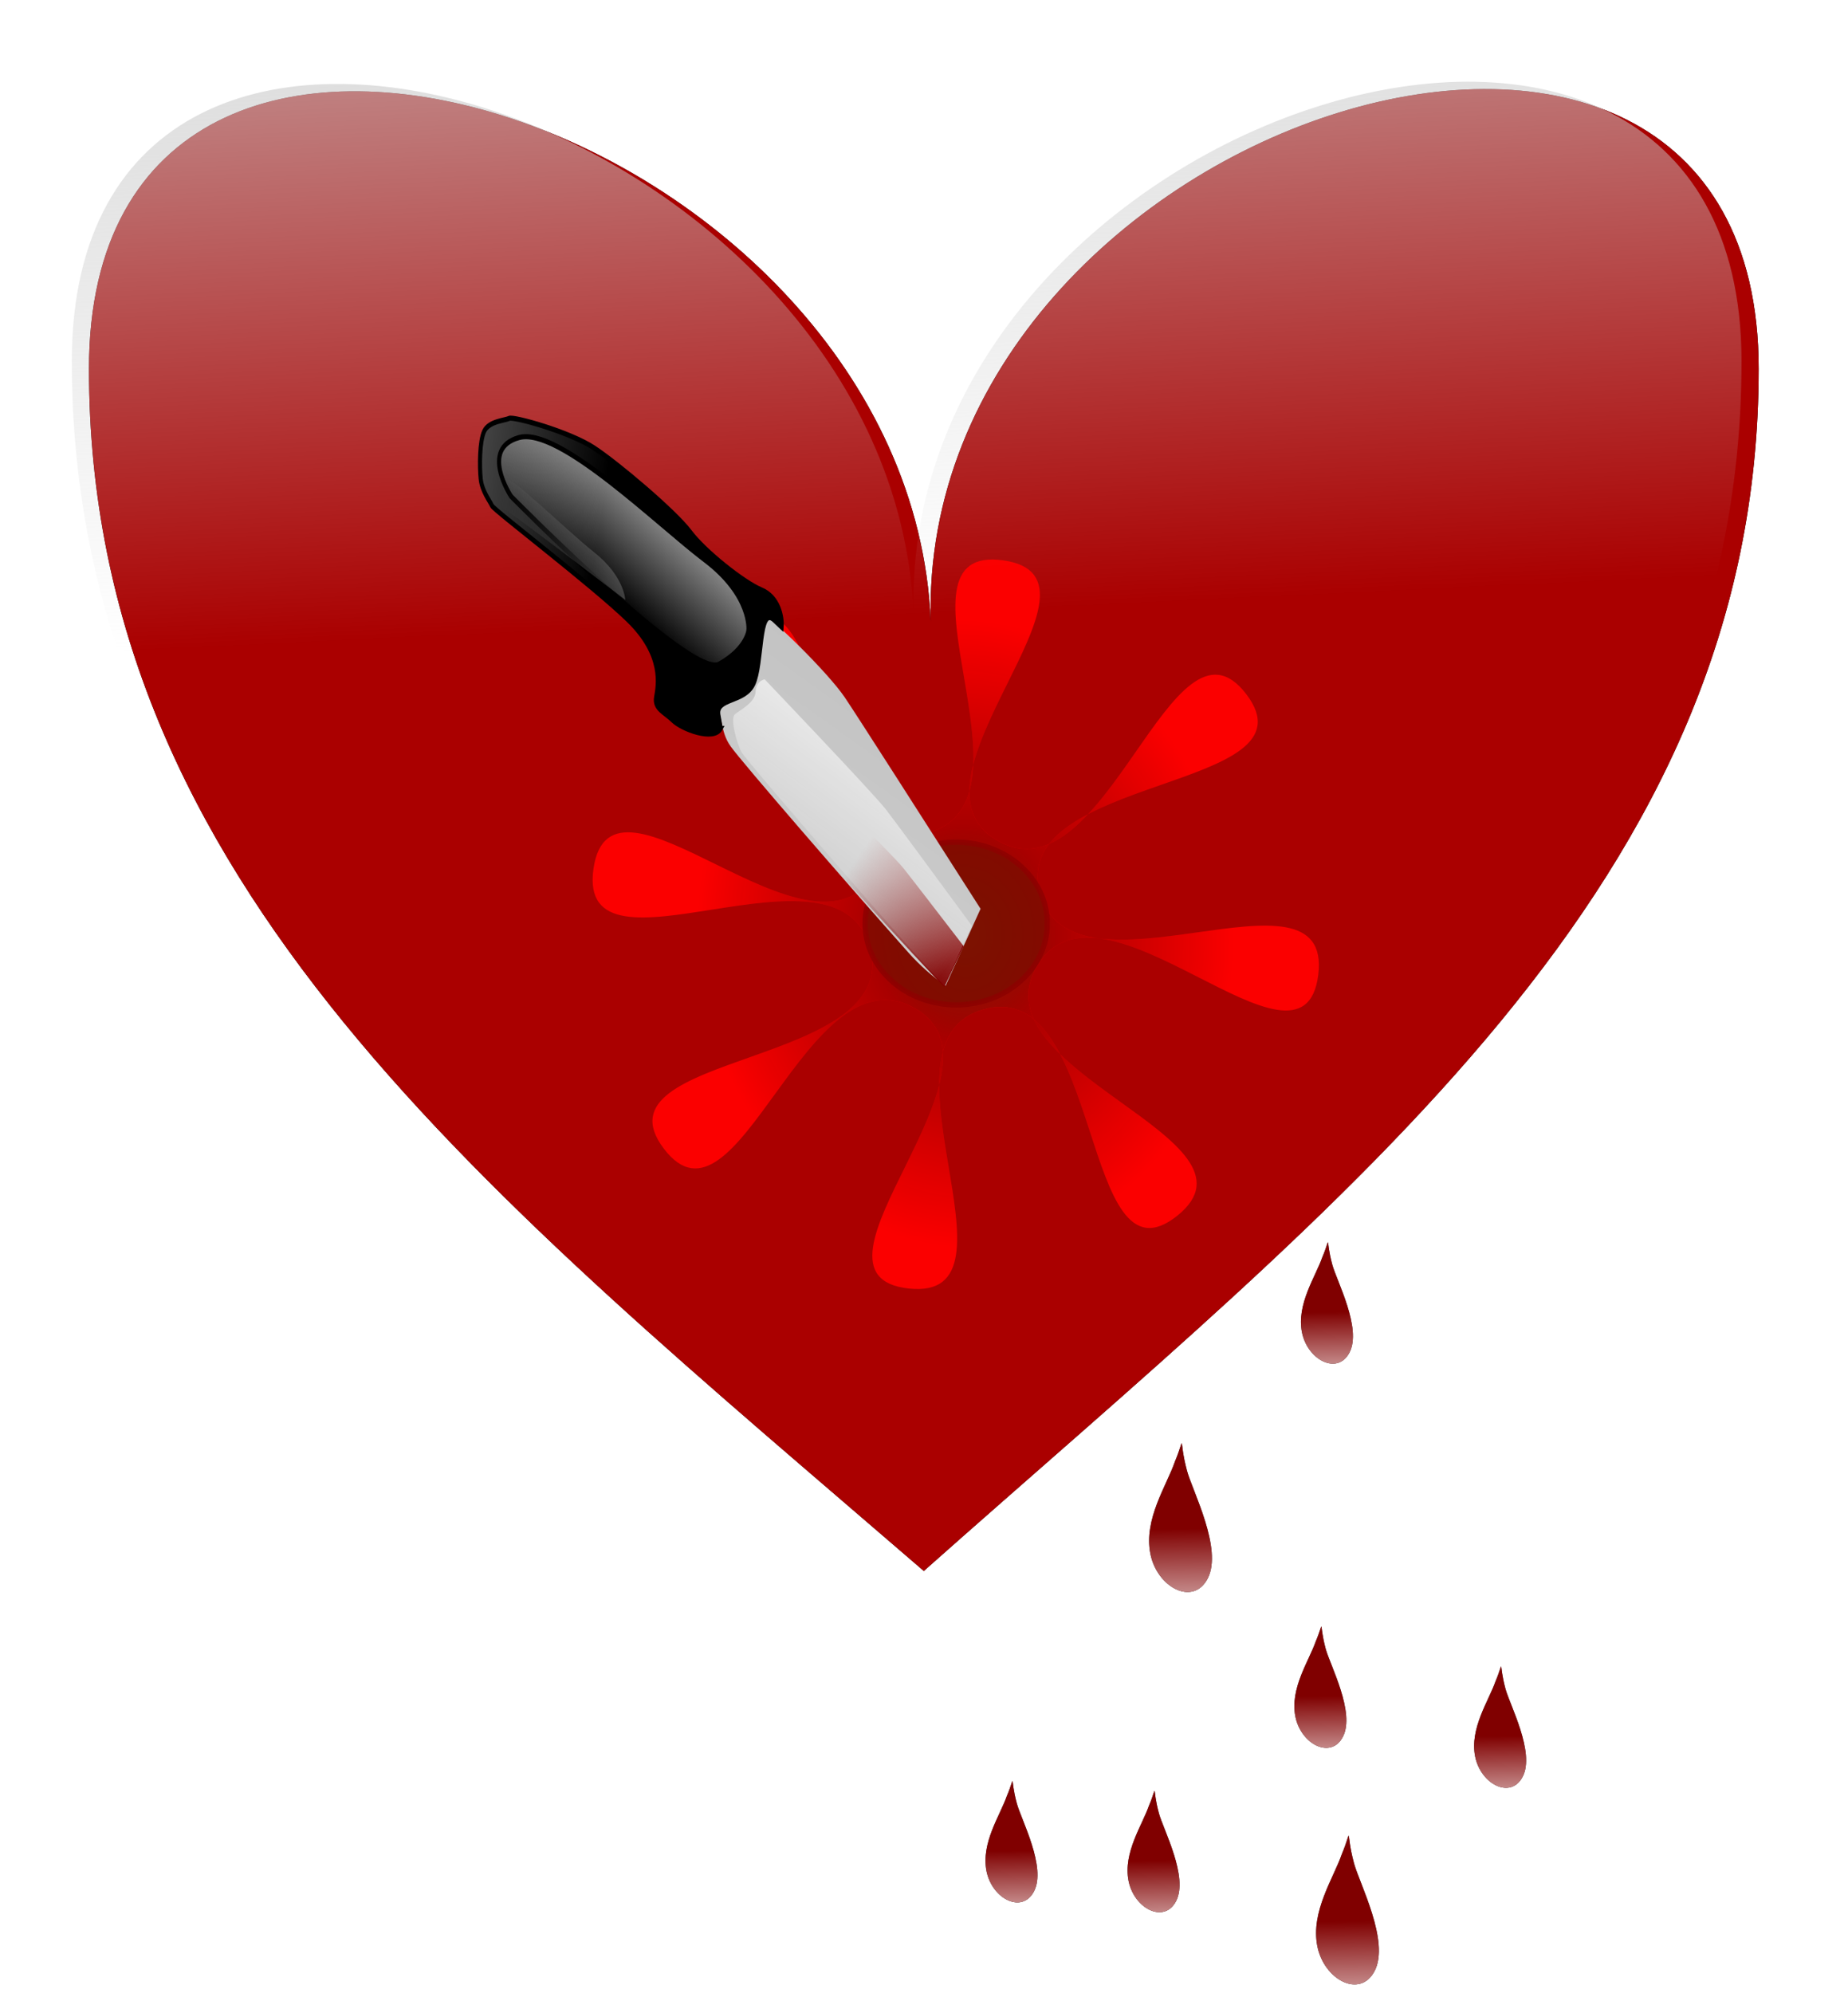 <?xml version="1.0" encoding="UTF-8" standalone="no"?>
<!-- Created with Inkscape (http://www.inkscape.org/) -->

<svg
   xmlns:dc="http://purl.org/dc/elements/1.1/"
   xmlns:cc="http://creativecommons.org/ns#"
   xmlns:rdf="http://www.w3.org/1999/02/22-rdf-syntax-ns#"
   xmlns:svg="http://www.w3.org/2000/svg"
   xmlns="http://www.w3.org/2000/svg"
   xmlns:xlink="http://www.w3.org/1999/xlink"
   xmlns:sodipodi="http://sodipodi.sourceforge.net/DTD/sodipodi-0.dtd"
   xmlns:inkscape="http://www.inkscape.org/namespaces/inkscape"
   width="494.6"
   height="533.362"
   id="svg5097"
   version="1.1"
   inkscape:version="0.48.0 r9654"
   sodipodi:docname="New document 5">
  <defs
     id="defs5099">
    <filter
       color-interpolation-filters="sRGB"
       height="1.112"
       y="-0.056"
       width="1.202"
       x="-0.101"
       id="filter3972"
       inkscape:collect="always">
      <feGaussianBlur
         id="feGaussianBlur3974"
         stdDeviation="18.827"
         inkscape:collect="always" />
    </filter>
    <linearGradient
       y2="452.362"
       x2="-548.117"
       y1="1098.076"
       x1="-540.455"
       gradientTransform="translate(2.192,1.481)"
       gradientUnits="userSpaceOnUse"
       id="linearGradient5546"
       xlink:href="#linearGradient3944"
       inkscape:collect="always" />
    <linearGradient
       id="linearGradient3944"
       inkscape:collect="always">
      <stop
         id="stop3946"
         offset="0"
         style="stop-color:#ffffff;stop-opacity:1;" />
      <stop
         id="stop3948"
         offset="1"
         style="stop-color:#ffffff;stop-opacity:0;" />
    </linearGradient>
    <filter
       color-interpolation-filters="sRGB"
       id="filter4044"
       inkscape:collect="always">
      <feGaussianBlur
         id="feGaussianBlur4046"
         stdDeviation="15.339"
         inkscape:collect="always" />
    </filter>
    <linearGradient
       inkscape:collect="always"
       xlink:href="#linearGradient3998"
       id="linearGradient4564"
       gradientUnits="userSpaceOnUse"
       gradientTransform="translate(164.723,-715.219)"
       x1="-748.571"
       y1="-21.75"
       x2="-731.429"
       y2="341.107" />
    <linearGradient
       id="linearGradient3998"
       inkscape:collect="always">
      <stop
         id="stop4000"
         offset="0"
         style="stop-color:#cccccc;stop-opacity:1;" />
      <stop
         id="stop4002"
         offset="1"
         style="stop-color:#cccccc;stop-opacity:0;" />
    </linearGradient>
    <filter
       color-interpolation-filters="sRGB"
       id="filter3871"
       inkscape:collect="always">
      <feGaussianBlur
         id="feGaussianBlur3873"
         stdDeviation="5.902"
         inkscape:collect="always" />
    </filter>
    <radialGradient
       r="196.011"
       fy="596.14"
       fx="-392.765"
       cy="596.14"
       cx="-392.765"
       gradientTransform="matrix(0.734,-0.058,0.068,0.863,-145.131,58.841)"
       gradientUnits="userSpaceOnUse"
       id="radialGradient5550"
       xlink:href="#linearGradient3829"
       inkscape:collect="always" />
    <linearGradient
       id="linearGradient3829">
      <stop
         id="stop3831"
         offset="0"
         style="stop-color:#862804;stop-opacity:1;" />
      <stop
         style="stop-color:#550000;stop-opacity:0.498;"
         offset="0.344"
         id="stop3837" />
      <stop
         id="stop3833"
         offset="1"
         style="stop-color:#550000;stop-opacity:0;" />
    </linearGradient>
    <filter
       color-interpolation-filters="sRGB"
       height="1.415"
       y="-0.207"
       width="1.371"
       x="-0.185"
       id="filter3859"
       inkscape:collect="always">
      <feGaussianBlur
         id="feGaussianBlur3861"
         stdDeviation="8.031"
         inkscape:collect="always" />
    </filter>
    <linearGradient
       y2="39.289"
       x2="120.55"
       y1="119.016"
       x1="-21.157"
       gradientTransform="matrix(-0.128,-2.281,2.546,-0.143,-341.86,477.387)"
       gradientUnits="userSpaceOnUse"
       id="linearGradient5552"
       xlink:href="#linearGradient828"
       inkscape:collect="always" />
    <linearGradient
       id="linearGradient828">
      <stop
         style="stop-color:#000;stop-opacity:1;"
         offset="0"
         id="stop829" />
      <stop
         style="stop-color:#cfcfcf;stop-opacity:1;"
         offset="0.5"
         id="stop836" />
      <stop
         style="stop-color:#bababa;stop-opacity:1;"
         offset="1"
         id="stop830" />
    </linearGradient>
    <linearGradient
       y2="329.505"
       x2="-198.732"
       y1="368.791"
       x1="-244.84"
       gradientTransform="translate(2.143,0)"
       gradientUnits="userSpaceOnUse"
       id="linearGradient5554"
       xlink:href="#linearGradient3787"
       inkscape:collect="always" />
    <linearGradient
       id="linearGradient3787"
       inkscape:collect="always">
      <stop
         id="stop3789"
         offset="0"
         style="stop-color:#800000;stop-opacity:1;" />
      <stop
         id="stop3791"
         offset="1"
         style="stop-color:#800000;stop-opacity:0;" />
    </linearGradient>
    <linearGradient
       y2="53.289"
       x2="51.493"
       y1="28.929"
       x1="88.457"
       gradientTransform="matrix(-0.121,-2.167,2.68,-0.15,-343.289,481.672)"
       gradientUnits="userSpaceOnUse"
       id="linearGradient5556"
       xlink:href="#linearGradient832"
       inkscape:collect="always" />
    <linearGradient
       id="linearGradient832">
      <stop
         style="stop-color:#ffffff;stop-opacity:1;"
         offset="0"
         id="stop833" />
      <stop
         style="stop-color:#ffffff;stop-opacity:0;"
         offset="1"
         id="stop834" />
    </linearGradient>
    <linearGradient
       y2="244.846"
       x2="132.758"
       y1="104.956"
       x1="117.461"
       gradientTransform="matrix(-0.12,-2.144,2.709,-0.152,-341.86,477.387)"
       gradientUnits="userSpaceOnUse"
       id="linearGradient5558"
       xlink:href="#linearGradient828"
       inkscape:collect="always" />
    <linearGradient
       id="linearGradient4987">
      <stop
         style="stop-color:#000;stop-opacity:1;"
         offset="0"
         id="stop4989" />
      <stop
         style="stop-color:#cfcfcf;stop-opacity:1;"
         offset="0.5"
         id="stop4991" />
      <stop
         style="stop-color:#bababa;stop-opacity:1;"
         offset="1"
         id="stop4993" />
    </linearGradient>
    <linearGradient
       y2="101.563"
       x2="125.449"
       y1="79.718"
       x1="148.844"
       gradientTransform="matrix(-0.111,-1.988,2.921,-0.164,-341.86,477.387)"
       gradientUnits="userSpaceOnUse"
       id="linearGradient5560"
       xlink:href="#linearGradient832"
       inkscape:collect="always" />
    <linearGradient
       id="linearGradient4996">
      <stop
         style="stop-color:#ffffff;stop-opacity:1;"
         offset="0"
         id="stop4998" />
      <stop
         style="stop-color:#ffffff;stop-opacity:0;"
         offset="1"
         id="stop5000" />
    </linearGradient>
    <linearGradient
       y2="113.788"
       x2="129.137"
       y1="10.867"
       x1="127.772"
       gradientTransform="matrix(-0.112,-1.997,2.908,-0.163,-341.86,477.387)"
       gradientUnits="userSpaceOnUse"
       id="linearGradient5562"
       xlink:href="#linearGradient832"
       inkscape:collect="always" />
    <linearGradient
       id="linearGradient5003">
      <stop
         style="stop-color:#ffffff;stop-opacity:1;"
         offset="0"
         id="stop5005" />
      <stop
         style="stop-color:#ffffff;stop-opacity:0;"
         offset="1"
         id="stop5007" />
    </linearGradient>
    <filter
       height="1.112"
       y="-0.056"
       width="1.202"
       x="-0.101"
       id="filter3972-8"
       inkscape:collect="always"
       color-interpolation-filters="sRGB">
      <feGaussianBlur
         id="feGaussianBlur3974-8"
         stdDeviation="18.827"
         inkscape:collect="always" />
    </filter>
    <linearGradient
       y2="452.362"
       x2="-548.117"
       y1="1098.076"
       x1="-540.455"
       gradientTransform="translate(2.192,1.481)"
       gradientUnits="userSpaceOnUse"
       id="linearGradient5564"
       xlink:href="#linearGradient3944-4"
       inkscape:collect="always" />
    <linearGradient
       id="linearGradient3944-4"
       inkscape:collect="always">
      <stop
         id="stop3946-5"
         offset="0"
         style="stop-color:#ffffff;stop-opacity:1;" />
      <stop
         id="stop3948-5"
         offset="1"
         style="stop-color:#ffffff;stop-opacity:0;" />
    </linearGradient>
    <filter
       height="1.112"
       y="-0.056"
       width="1.202"
       x="-0.101"
       id="filter3972-5"
       inkscape:collect="always"
       color-interpolation-filters="sRGB">
      <feGaussianBlur
         id="feGaussianBlur3974-2"
         stdDeviation="18.827"
         inkscape:collect="always" />
    </filter>
    <linearGradient
       y2="452.362"
       x2="-548.117"
       y1="1098.076"
       x1="-540.455"
       gradientTransform="translate(2.192,1.481)"
       gradientUnits="userSpaceOnUse"
       id="linearGradient5566"
       xlink:href="#linearGradient3944-6"
       inkscape:collect="always" />
    <linearGradient
       id="linearGradient3944-6"
       inkscape:collect="always">
      <stop
         id="stop3946-1"
         offset="0"
         style="stop-color:#ffffff;stop-opacity:1;" />
      <stop
         id="stop3948-4"
         offset="1"
         style="stop-color:#ffffff;stop-opacity:0;" />
    </linearGradient>
    <filter
       height="1.112"
       y="-0.056"
       width="1.202"
       x="-0.101"
       id="filter3972-5-8"
       inkscape:collect="always"
       color-interpolation-filters="sRGB">
      <feGaussianBlur
         id="feGaussianBlur3974-2-1"
         stdDeviation="18.827"
         inkscape:collect="always" />
    </filter>
    <linearGradient
       y2="452.362"
       x2="-548.117"
       y1="1098.076"
       x1="-540.455"
       gradientTransform="translate(2.192,1.481)"
       gradientUnits="userSpaceOnUse"
       id="linearGradient5604"
       xlink:href="#linearGradient3944-6-2"
       inkscape:collect="always" />
    <linearGradient
       id="linearGradient3944-6-2"
       inkscape:collect="always">
      <stop
         id="stop3946-1-6"
         offset="0"
         style="stop-color:#ffffff;stop-opacity:1;" />
      <stop
         id="stop3948-4-6"
         offset="1"
         style="stop-color:#ffffff;stop-opacity:0;" />
    </linearGradient>
    <linearGradient
       y2="452.362"
       x2="-548.117"
       y1="1098.076"
       x1="-540.455"
       gradientTransform="translate(2.192,1.481)"
       gradientUnits="userSpaceOnUse"
       id="linearGradient5608"
       xlink:href="#linearGradient3944"
       inkscape:collect="always" />
    <filter
       height="1.112"
       y="-0.056"
       width="1.202"
       x="-0.101"
       id="filter3972-8-6"
       inkscape:collect="always"
       color-interpolation-filters="sRGB">
      <feGaussianBlur
         id="feGaussianBlur3974-8-8"
         stdDeviation="18.827"
         inkscape:collect="always" />
    </filter>
    <linearGradient
       y2="452.362"
       x2="-548.117"
       y1="1098.076"
       x1="-540.455"
       gradientTransform="translate(2.192,1.481)"
       gradientUnits="userSpaceOnUse"
       id="linearGradient5612"
       xlink:href="#linearGradient3944-4-9"
       inkscape:collect="always" />
    <linearGradient
       id="linearGradient3944-4-9"
       inkscape:collect="always">
      <stop
         id="stop3946-5-8"
         offset="0"
         style="stop-color:#ffffff;stop-opacity:1;" />
      <stop
         id="stop3948-5-9"
         offset="1"
         style="stop-color:#ffffff;stop-opacity:0;" />
    </linearGradient>
    <linearGradient
       y2="452.362"
       x2="-548.117"
       y1="1098.076"
       x1="-540.455"
       gradientTransform="translate(2.192,1.481)"
       gradientUnits="userSpaceOnUse"
       id="linearGradient6299"
       xlink:href="#linearGradient3944-6-2"
       inkscape:collect="always" />
  </defs>
  <sodipodi:namedview
     id="base"
     pagecolor="#ffffff"
     bordercolor="#666666"
     borderopacity="1.0"
     inkscape:pageopacity="0.0"
     inkscape:pageshadow="2"
     inkscape:zoom="0.35"
     inkscape:cx="253.24273"
     inkscape:cy="176.68078"
     inkscape:document-units="px"
     inkscape:current-layer="layer1"
     showgrid="false"
     fit-margin-top="0"
     fit-margin-left="0"
     fit-margin-right="0"
     fit-margin-bottom="0"
     inkscape:window-width="1280"
     inkscape:window-height="744"
     inkscape:window-x="-4"
     inkscape:window-y="-4"
     inkscape:window-maximized="1" />
  <g
     inkscape:label="Layer 1"
     inkscape:groupmode="layer"
     id="layer1"
     transform="translate(-121.757,-175.681)">
    <g
       transform="matrix(0.649,0,0,0.649,734.991,583.018)"
       id="g4899">
      <g
         transform="matrix(0.048,0,0,0.062,-369.253,-114.745)"
         id="g3976">
        <path
           sodipodi:nodetypes="csssc"
           id="path3952"
           d="m -632.373,90.294 c 80.773,-147.195 22.82,-132.325 86.581,49.503 37.717,107.557 255.135,422.937 147.272,583.344 -103.013,153.195 -361.059,49.221 -408.199,-134.156 -48.126,-187.213 116.78,-370.237 174.346,-498.692 z"
           style="fill:#4d4d4d;fill-opacity:1;stroke:none;filter:url(#filter3972)"
           inkscape:connector-curvature="0" />
        <path
           style="fill:#800000;fill-opacity:1;stroke:none"
           d="m -632.373,90.294 c 80.773,-147.195 22.82,-132.325 86.581,49.503 37.717,107.557 255.135,422.937 147.272,583.344 -103.013,153.195 -361.059,49.221 -408.199,-134.156 -48.126,-187.213 116.78,-370.237 174.346,-498.692 z"
           id="path3911"
           sodipodi:nodetypes="csssc"
           inkscape:connector-curvature="0" />
        <path
           style="fill:url(#linearGradient5546);fill-opacity:1;stroke:none"
           d="m -632.373,90.294 c 80.773,-147.195 22.82,-132.325 86.581,49.503 37.717,107.557 255.135,422.937 147.272,583.344 -103.013,153.195 -361.059,49.221 -408.199,-134.156 -48.126,-187.213 116.78,-370.237 174.346,-498.692 z"
           id="path3911-3"
           sodipodi:nodetypes="csssc"
           inkscape:connector-curvature="0" />
      </g>
      <path
         style="fill:#000000;fill-opacity:1;stroke:none;filter:url(#filter4044)"
         d="m -219.634,-475.541 c 0,212.235 -168.928,339.969 -344.286,495.714 -178.715,-154.286 -344.286,-283.479 -344.286,-495.714 0,-212.235 338.66,-101.152 347.143,104.286 -5.803,-208.848 341.429,-316.521 341.429,-104.286 z"
         id="path3988-9"
         sodipodi:nodetypes="ccscc"
         inkscape:connector-curvature="0" />
      <path
         sodipodi:nodetypes="ccscc"
         id="path3983"
         d="m -219.634,-475.541 c 0,212.235 -168.928,339.969 -344.286,495.714 -178.715,-154.286 -344.286,-283.479 -344.286,-495.714 0,-212.235 338.66,-101.152 347.143,104.286 -5.803,-208.848 341.429,-316.521 341.429,-104.286 z"
         style="fill:#aa0000;fill-opacity:1;stroke:none"
         inkscape:connector-curvature="0" />
      <path
         style="fill:url(#linearGradient4564);fill-opacity:1;stroke:none"
         d="m -226.705,-478.571 c 0,212.235 -168.928,339.969 -344.286,495.714 -178.715,-154.286 -344.286,-283.479 -344.286,-495.714 0,-212.235 338.66,-101.152 347.143,104.286 -5.803,-208.848 341.429,-316.521 341.429,-104.286 z"
         id="path3988"
         sodipodi:nodetypes="ccscc"
         inkscape:connector-curvature="0" />
      <path
         transform="matrix(0.764,0,0,0.764,-246.63,-697.929)"
         d="m -278.492,748.196 c -52.114,41.726 -39.898,-128.315 -103.926,-111.516 -64.206,16.846 25.602,157.971 -40.961,150.804 -66.378,-7.148 61.021,-119.541 2.78,-151.489 -58.403,-32.036 -95.11,128.676 -135.059,75.956 -39.839,-52.574 128.578,-43.565 111.438,-108.266 -17.188,-64.881 -158.747,23.573 -149.403,-42.668 9.318,-66.057 117.764,59.341 151.896,2.438 34.227,-57.061 -128.855,-93.116 -75.37,-133.401 53.336,-40.173 39.836,128.651 103.926,111.516 64.268,-17.183 -25.507,-156.66 40.862,-147.101 66.184,9.533 -60.742,119.497 -2.78,151.489 58.123,32.081 93.629,-131.949 133.848,-79.278 40.108,52.525 -128.271,43.249 -111.444,107.084 16.874,64.013 158.51,-21.366 150.298,44.405 -8.189,65.588 -117.077,-62.08 -151.573,-5.002 -34.592,57.238 127.727,93.186 75.468,135.028 z"
         inkscape:randomized="0.015"
         inkscape:rounded="0.43"
         inkscape:flatsided="false"
         sodipodi:arg2="1.2988696"
         sodipodi:arg1="0.91487645"
         sodipodi:r2="50.021309"
         sodipodi:r1="199.78552"
         sodipodi:cy="589.71234"
         sodipodi:cx="-398.00009"
         sodipodi:sides="8"
         id="path4200-4"
         style="opacity:0.974;fill:#ff0000;fill-opacity:1;stroke:none;filter:url(#filter3871)"
         sodipodi:type="star" />
      <path
         transform="matrix(0.764,0,0,0.764,-246.63,-697.929)"
         d="m -278.492,748.196 c -52.114,41.726 -39.898,-128.315 -103.926,-111.516 -64.206,16.846 25.602,157.971 -40.961,150.804 -66.378,-7.148 61.021,-119.541 2.78,-151.489 -58.403,-32.036 -95.11,128.676 -135.059,75.956 -39.839,-52.574 128.578,-43.565 111.438,-108.266 -17.188,-64.881 -158.747,23.573 -149.403,-42.668 9.318,-66.057 117.764,59.341 151.896,2.438 34.227,-57.061 -128.855,-93.116 -75.37,-133.401 53.336,-40.173 39.836,128.651 103.926,111.516 64.268,-17.183 -25.507,-156.66 40.862,-147.101 66.184,9.533 -60.742,119.497 -2.78,151.489 58.123,32.081 93.629,-131.949 133.848,-79.278 40.108,52.525 -128.271,43.249 -111.444,107.084 16.874,64.013 158.51,-21.366 150.298,44.405 -8.189,65.588 -117.077,-62.08 -151.573,-5.002 -34.592,57.238 127.727,93.186 75.468,135.028 z"
         inkscape:randomized="0.015"
         inkscape:rounded="0.43"
         inkscape:flatsided="false"
         sodipodi:arg2="1.2988696"
         sodipodi:arg1="0.91487645"
         sodipodi:r2="50.021309"
         sodipodi:r1="199.78552"
         sodipodi:cy="589.71234"
         sodipodi:cx="-398.00009"
         sodipodi:sides="8"
         id="path4200"
         style="fill:url(#radialGradient5550);fill-opacity:1;stroke:none"
         sodipodi:type="star" />
      <path
         transform="matrix(0.722,0,0,0.722,-335.05,-626.628)"
         d="m -246.477,526.073 c 0,25.663 -23.291,46.467 -52.023,46.467 -28.731,0 -52.023,-20.804 -52.023,-46.467 0,-25.663 23.291,-46.467 52.023,-46.467 28.731,0 52.023,20.804 52.023,46.467 z"
         sodipodi:ry="46.467018"
         sodipodi:rx="52.022858"
         sodipodi:cy="526.07269"
         sodipodi:cx="-298.50009"
         id="path3853"
         style="opacity:0.873;fill:#7a0e00;fill-opacity:1;stroke:#8b0000;stroke-width:3;stroke-linecap:butt;stroke-miterlimit:4;stroke-opacity:1;stroke-dasharray:none;stroke-dashoffset:0;filter:url(#filter3859)"
         sodipodi:type="arc" />
      <g
         transform="matrix(-0.853,0,0,1.057,-760.595,-620.088)"
         id="g3795">
        <path
           style="fill:url(#linearGradient5552);fill-opacity:1;fill-rule:evenodd;stroke:none"
           d="m -149.656,230.688 c -0.165,0.015 -0.356,0.073 -0.562,0.156 -6.621,2.65 -33.91,24.321 -42.094,34.031 -5.048,5.99 -37.396,46.795 -65.688,82.531 l 16.906,30.031 c 6.158,-3.529 12.271,-7.778 17.969,-12.938 30.189,-27.335 80.327,-74.12 85.812,-80.312 5.805,-6.396 3.393,-12.97 8.531,-17.594 -29.724,-4.983 -15.757,-36.36 -20.875,-35.906 z"
           id="path826"
           inkscape:connector-curvature="0" />
        <path
           style="fill:url(#linearGradient5554);fill-opacity:1;fill-rule:evenodd;stroke:none"
           d="m -178.822,296.851 c 0,0 -36.875,29.799 -41.503,34.34 -2.38,2.336 -16.24,16.846 -29.515,30.783 l 9.373,15.9 c 11.874,-9.413 67.928,-59.454 69.555,-61.735 1.629,-2.284 3.988,-8.874 2.327,-10.014 -1.662,-1.14 -6.987,-3.069 -7.135,-5.991 -0.148,-2.922 -3.102,-3.282 -3.102,-3.282 z"
           id="path827-9"
           inkscape:connector-curvature="0" />
        <path
           style="fill:url(#linearGradient5556);fill-opacity:1;fill-rule:evenodd;stroke:none"
           d="m -153.625,257.875 c 0,0 -52.005,43.985 -58.531,50.688 -3.357,3.448 -22.903,24.866 -41.625,45.438 l 13.219,23.469 c 16.745,-13.894 95.798,-87.758 98.094,-91.125 2.298,-3.371 5.625,-13.099 3.281,-14.781 -2.343,-1.682 -9.853,-4.53 -10.062,-8.844 -0.209,-4.314 -4.375,-4.844 -4.375,-4.844 z"
           id="path827"
           inkscape:connector-curvature="0" />
        <path
           d="m -132.385,277.042 c 3.308,5.056 18.796,0.227 23.025,-3.105 4.229,-3.332 9.158,-4.569 8.209,-9.046 -0.949,-4.477 -4.123,-16.43 13.696,-30.333 17.819,-13.902 64.794,-42.69 65.697,-44.43 0.902,-1.74 4.795,-5.599 5.414,-10.44 0.619,-4.842 0.596,-14.675 -1.701,-18.61 -2.297,-3.935 -10.069,-4.168 -12.083,-5.002 -2.014,-0.834 -29.084,5.202 -40.951,11.499 -11.416,6.008 -39.296,25.055 -46.438,32.786 -7.142,7.73 -26.112,19.826 -34.491,22.627 -8.379,2.801 -10.187,10.563 -9.806,14.512 l 3.646,-2.781 c 7.565,-5.769 5.484,17.302 10.065,25.025 4.377,7.403 18.354,5.198 16.845,12.131 l -1.124,5.166 z"
           id="path837"
           sodipodi:nodetypes="ccczzzzzzccczzzc"
           style="fill:url(#linearGradient5558);fill-opacity:1;fill-rule:evenodd;stroke:#000000;stroke-width:1.488pt"
           inkscape:connector-curvature="0" />
        <path
           d="m -145.792,238.719 c 0,0 -1.655,-13.557 21.217,-27.505 22.872,-13.948 70.456,-51.911 89.687,-47.655 19.231,4.256 3.841,22.963 3.841,22.963 0,0 -87.201,71.482 -100.6,65.414 -13.399,-6.069 -14.145,-13.217 -14.145,-13.217 z"
           id="path839"
           style="fill:url(#linearGradient5560);fill-opacity:1;fill-rule:evenodd;stroke:#000000;stroke-width:1.488pt"
           inkscape:connector-curvature="0" />
        <path
           d="m -86.242,226.899 c 0,0 0.399,-9.239 15.09,-18.606 14.692,-9.368 44.825,-33.972 47.269,-30.139 2.444,3.833 3.378,9.526 -4.055,13.367 -7.434,3.841 -58.304,35.378 -58.304,35.378 z"
           id="path842"
           style="fill:url(#linearGradient5562);fill-opacity:1;fill-rule:evenodd;stroke:none"
           inkscape:connector-curvature="0" />
      </g>
      <g
         transform="matrix(0.058,0,0,0.076,-423.716,-31.734)"
         id="g3976-1">
        <path
           sodipodi:nodetypes="csssc"
           id="path3952-7"
           d="m -632.373,90.294 c 80.773,-147.195 22.82,-132.325 86.581,49.503 37.717,107.557 255.135,422.937 147.272,583.344 -103.013,153.195 -361.059,49.221 -408.199,-134.156 -48.126,-187.213 116.78,-370.237 174.346,-498.692 z"
           style="fill:#4d4d4d;fill-opacity:1;stroke:none;filter:url(#filter3972-8)"
           inkscape:connector-curvature="0" />
        <path
           style="fill:#800000;fill-opacity:1;stroke:none"
           d="m -632.373,90.294 c 80.773,-147.195 22.82,-132.325 86.581,49.503 37.717,107.557 255.135,422.937 147.272,583.344 -103.013,153.195 -361.059,49.221 -408.199,-134.156 -48.126,-187.213 116.78,-370.237 174.346,-498.692 z"
           id="path3911-1"
           sodipodi:nodetypes="csssc"
           inkscape:connector-curvature="0" />
        <path
           style="fill:url(#linearGradient5564);fill-opacity:1;stroke:none"
           d="m -632.373,90.294 c 80.773,-147.195 22.82,-132.325 86.581,49.503 37.717,107.557 255.135,422.937 147.272,583.344 -103.013,153.195 -361.059,49.221 -408.199,-134.156 -48.126,-187.213 116.78,-370.237 174.346,-498.692 z"
           id="path3911-3-1"
           sodipodi:nodetypes="csssc"
           inkscape:connector-curvature="0" />
      </g>
      <g
         transform="matrix(0.048,0,0,0.062,-297.835,60.168)"
         id="g3976-2">
        <path
           sodipodi:nodetypes="csssc"
           id="path3952-3"
           d="m -632.373,90.294 c 80.773,-147.195 22.82,-132.325 86.581,49.503 37.717,107.557 255.135,422.937 147.272,583.344 -103.013,153.195 -361.059,49.221 -408.199,-134.156 -48.126,-187.213 116.78,-370.237 174.346,-498.692 z"
           style="fill:#4d4d4d;fill-opacity:1;stroke:none;filter:url(#filter3972-5)"
           inkscape:connector-curvature="0" />
        <path
           style="fill:#800000;fill-opacity:1;stroke:none"
           d="m -632.373,90.294 c 80.773,-147.195 22.82,-132.325 86.581,49.503 37.717,107.557 255.135,422.937 147.272,583.344 -103.013,153.195 -361.059,49.221 -408.199,-134.156 -48.126,-187.213 116.78,-370.237 174.346,-498.692 z"
           id="path3911-2"
           sodipodi:nodetypes="csssc"
           inkscape:connector-curvature="0" />
        <path
           style="fill:url(#linearGradient5566);fill-opacity:1;stroke:none"
           d="m -632.373,90.294 c 80.773,-147.195 22.82,-132.325 86.581,49.503 37.717,107.557 255.135,422.937 147.272,583.344 -103.013,153.195 -361.059,49.221 -408.199,-134.156 -48.126,-187.213 116.78,-370.237 174.346,-498.692 z"
           id="path3911-3-2"
           sodipodi:nodetypes="csssc"
           inkscape:connector-curvature="0" />
      </g>
      <g
         transform="matrix(0.048,0,0,0.062,-440.758,111.467)"
         id="g3976-2-0">
        <path
           sodipodi:nodetypes="csssc"
           id="path3952-3-3"
           d="m -632.373,90.294 c 80.773,-147.195 22.82,-132.325 86.581,49.503 37.717,107.557 255.135,422.937 147.272,583.344 -103.013,153.195 -361.059,49.221 -408.199,-134.156 -48.126,-187.213 116.78,-370.237 174.346,-498.692 z"
           style="fill:#4d4d4d;fill-opacity:1;stroke:none;filter:url(#filter3972-5-8)"
           inkscape:connector-curvature="0" />
        <path
           style="fill:#800000;fill-opacity:1;stroke:none"
           d="m -632.373,90.294 c 80.773,-147.195 22.82,-132.325 86.581,49.503 37.717,107.557 255.135,422.937 147.272,583.344 -103.013,153.195 -361.059,49.221 -408.199,-134.156 -48.126,-187.213 116.78,-370.237 174.346,-498.692 z"
           id="path3911-2-8"
           sodipodi:nodetypes="csssc"
           inkscape:connector-curvature="0" />
        <path
           style="fill:url(#linearGradient5604);fill-opacity:1;stroke:none"
           d="m -632.373,90.294 c 80.773,-147.195 22.82,-132.325 86.581,49.503 37.717,107.557 255.135,422.937 147.272,583.344 -103.013,153.195 -361.059,49.221 -408.199,-134.156 -48.126,-187.213 116.78,-370.237 174.346,-498.692 z"
           id="path3911-3-2-0"
           sodipodi:nodetypes="csssc"
           inkscape:connector-curvature="0" />
      </g>
      <g
         id="g5276"
         transform="matrix(0.048,0,0,0.062,-371.967,43.7)">
        <path
           style="fill:#4d4d4d;fill-opacity:1;stroke:none;filter:url(#filter3972)"
           d="m -632.373,90.294 c 80.773,-147.195 22.82,-132.325 86.581,49.503 37.717,107.557 255.135,422.937 147.272,583.344 -103.013,153.195 -361.059,49.221 -408.199,-134.156 -48.126,-187.213 116.78,-370.237 174.346,-498.692 z"
           id="path5278"
           sodipodi:nodetypes="csssc"
           inkscape:connector-curvature="0" />
        <path
           sodipodi:nodetypes="csssc"
           id="path5280"
           d="m -632.373,90.294 c 80.773,-147.195 22.82,-132.325 86.581,49.503 37.717,107.557 255.135,422.937 147.272,583.344 -103.013,153.195 -361.059,49.221 -408.199,-134.156 -48.126,-187.213 116.78,-370.237 174.346,-498.692 z"
           style="fill:#800000;fill-opacity:1;stroke:none"
           inkscape:connector-curvature="0" />
        <path
           sodipodi:nodetypes="csssc"
           id="path5282"
           d="m -632.373,90.294 c 80.773,-147.195 22.82,-132.325 86.581,49.503 37.717,107.557 255.135,422.937 147.272,583.344 -103.013,153.195 -361.059,49.221 -408.199,-134.156 -48.126,-187.213 116.78,-370.237 174.346,-498.692 z"
           style="fill:url(#linearGradient5608);fill-opacity:1;stroke:none"
           inkscape:connector-curvature="0" />
      </g>
      <g
         id="g5339"
         transform="matrix(0.058,0,0,0.076,-354.859,130.077)">
        <path
           style="fill:#4d4d4d;fill-opacity:1;stroke:none;filter:url(#filter3972-8-6)"
           d="m -632.373,90.294 c 80.773,-147.195 22.82,-132.325 86.581,49.503 37.717,107.557 255.135,422.937 147.272,583.344 -103.013,153.195 -361.059,49.221 -408.199,-134.156 -48.126,-187.213 116.78,-370.237 174.346,-498.692 z"
           id="path5341"
           sodipodi:nodetypes="csssc"
           inkscape:connector-curvature="0" />
        <path
           sodipodi:nodetypes="csssc"
           id="path5343"
           d="m -632.373,90.294 c 80.773,-147.195 22.82,-132.325 86.581,49.503 37.717,107.557 255.135,422.937 147.272,583.344 -103.013,153.195 -361.059,49.221 -408.199,-134.156 -48.126,-187.213 116.78,-370.237 174.346,-498.692 z"
           style="fill:#800000;fill-opacity:1;stroke:none"
           inkscape:connector-curvature="0" />
        <path
           sodipodi:nodetypes="csssc"
           id="path5345"
           d="m -632.373,90.294 c 80.773,-147.195 22.82,-132.325 86.581,49.503 37.717,107.557 255.135,422.937 147.272,583.344 -103.013,153.195 -361.059,49.221 -408.199,-134.156 -48.126,-187.213 116.78,-370.237 174.346,-498.692 z"
           style="fill:url(#linearGradient5612);fill-opacity:1;stroke:none"
           inkscape:connector-curvature="0" />
      </g>
      <g
         id="g6291"
         transform="matrix(0.048,0,0,0.062,-499.347,107.427)">
        <path
           style="fill:#4d4d4d;fill-opacity:1;stroke:none;filter:url(#filter3972-5-8)"
           d="m -632.373,90.294 c 80.773,-147.195 22.82,-132.325 86.581,49.503 37.717,107.557 255.135,422.937 147.272,583.344 -103.013,153.195 -361.059,49.221 -408.199,-134.156 -48.126,-187.213 116.78,-370.237 174.346,-498.692 z"
           id="path6293"
           sodipodi:nodetypes="csssc"
           inkscape:connector-curvature="0" />
        <path
           sodipodi:nodetypes="csssc"
           id="path6295"
           d="m -632.373,90.294 c 80.773,-147.195 22.82,-132.325 86.581,49.503 37.717,107.557 255.135,422.937 147.272,583.344 -103.013,153.195 -361.059,49.221 -408.199,-134.156 -48.126,-187.213 116.78,-370.237 174.346,-498.692 z"
           style="fill:#800000;fill-opacity:1;stroke:none"
           inkscape:connector-curvature="0" />
        <path
           sodipodi:nodetypes="csssc"
           id="path6297"
           d="m -632.373,90.294 c 80.773,-147.195 22.82,-132.325 86.581,49.503 37.717,107.557 255.135,422.937 147.272,583.344 -103.013,153.195 -361.059,49.221 -408.199,-134.156 -48.126,-187.213 116.78,-370.237 174.346,-498.692 z"
           style="fill:url(#linearGradient6299);fill-opacity:1;stroke:none"
           inkscape:connector-curvature="0" />
      </g>
    </g>
  </g>
</svg>
